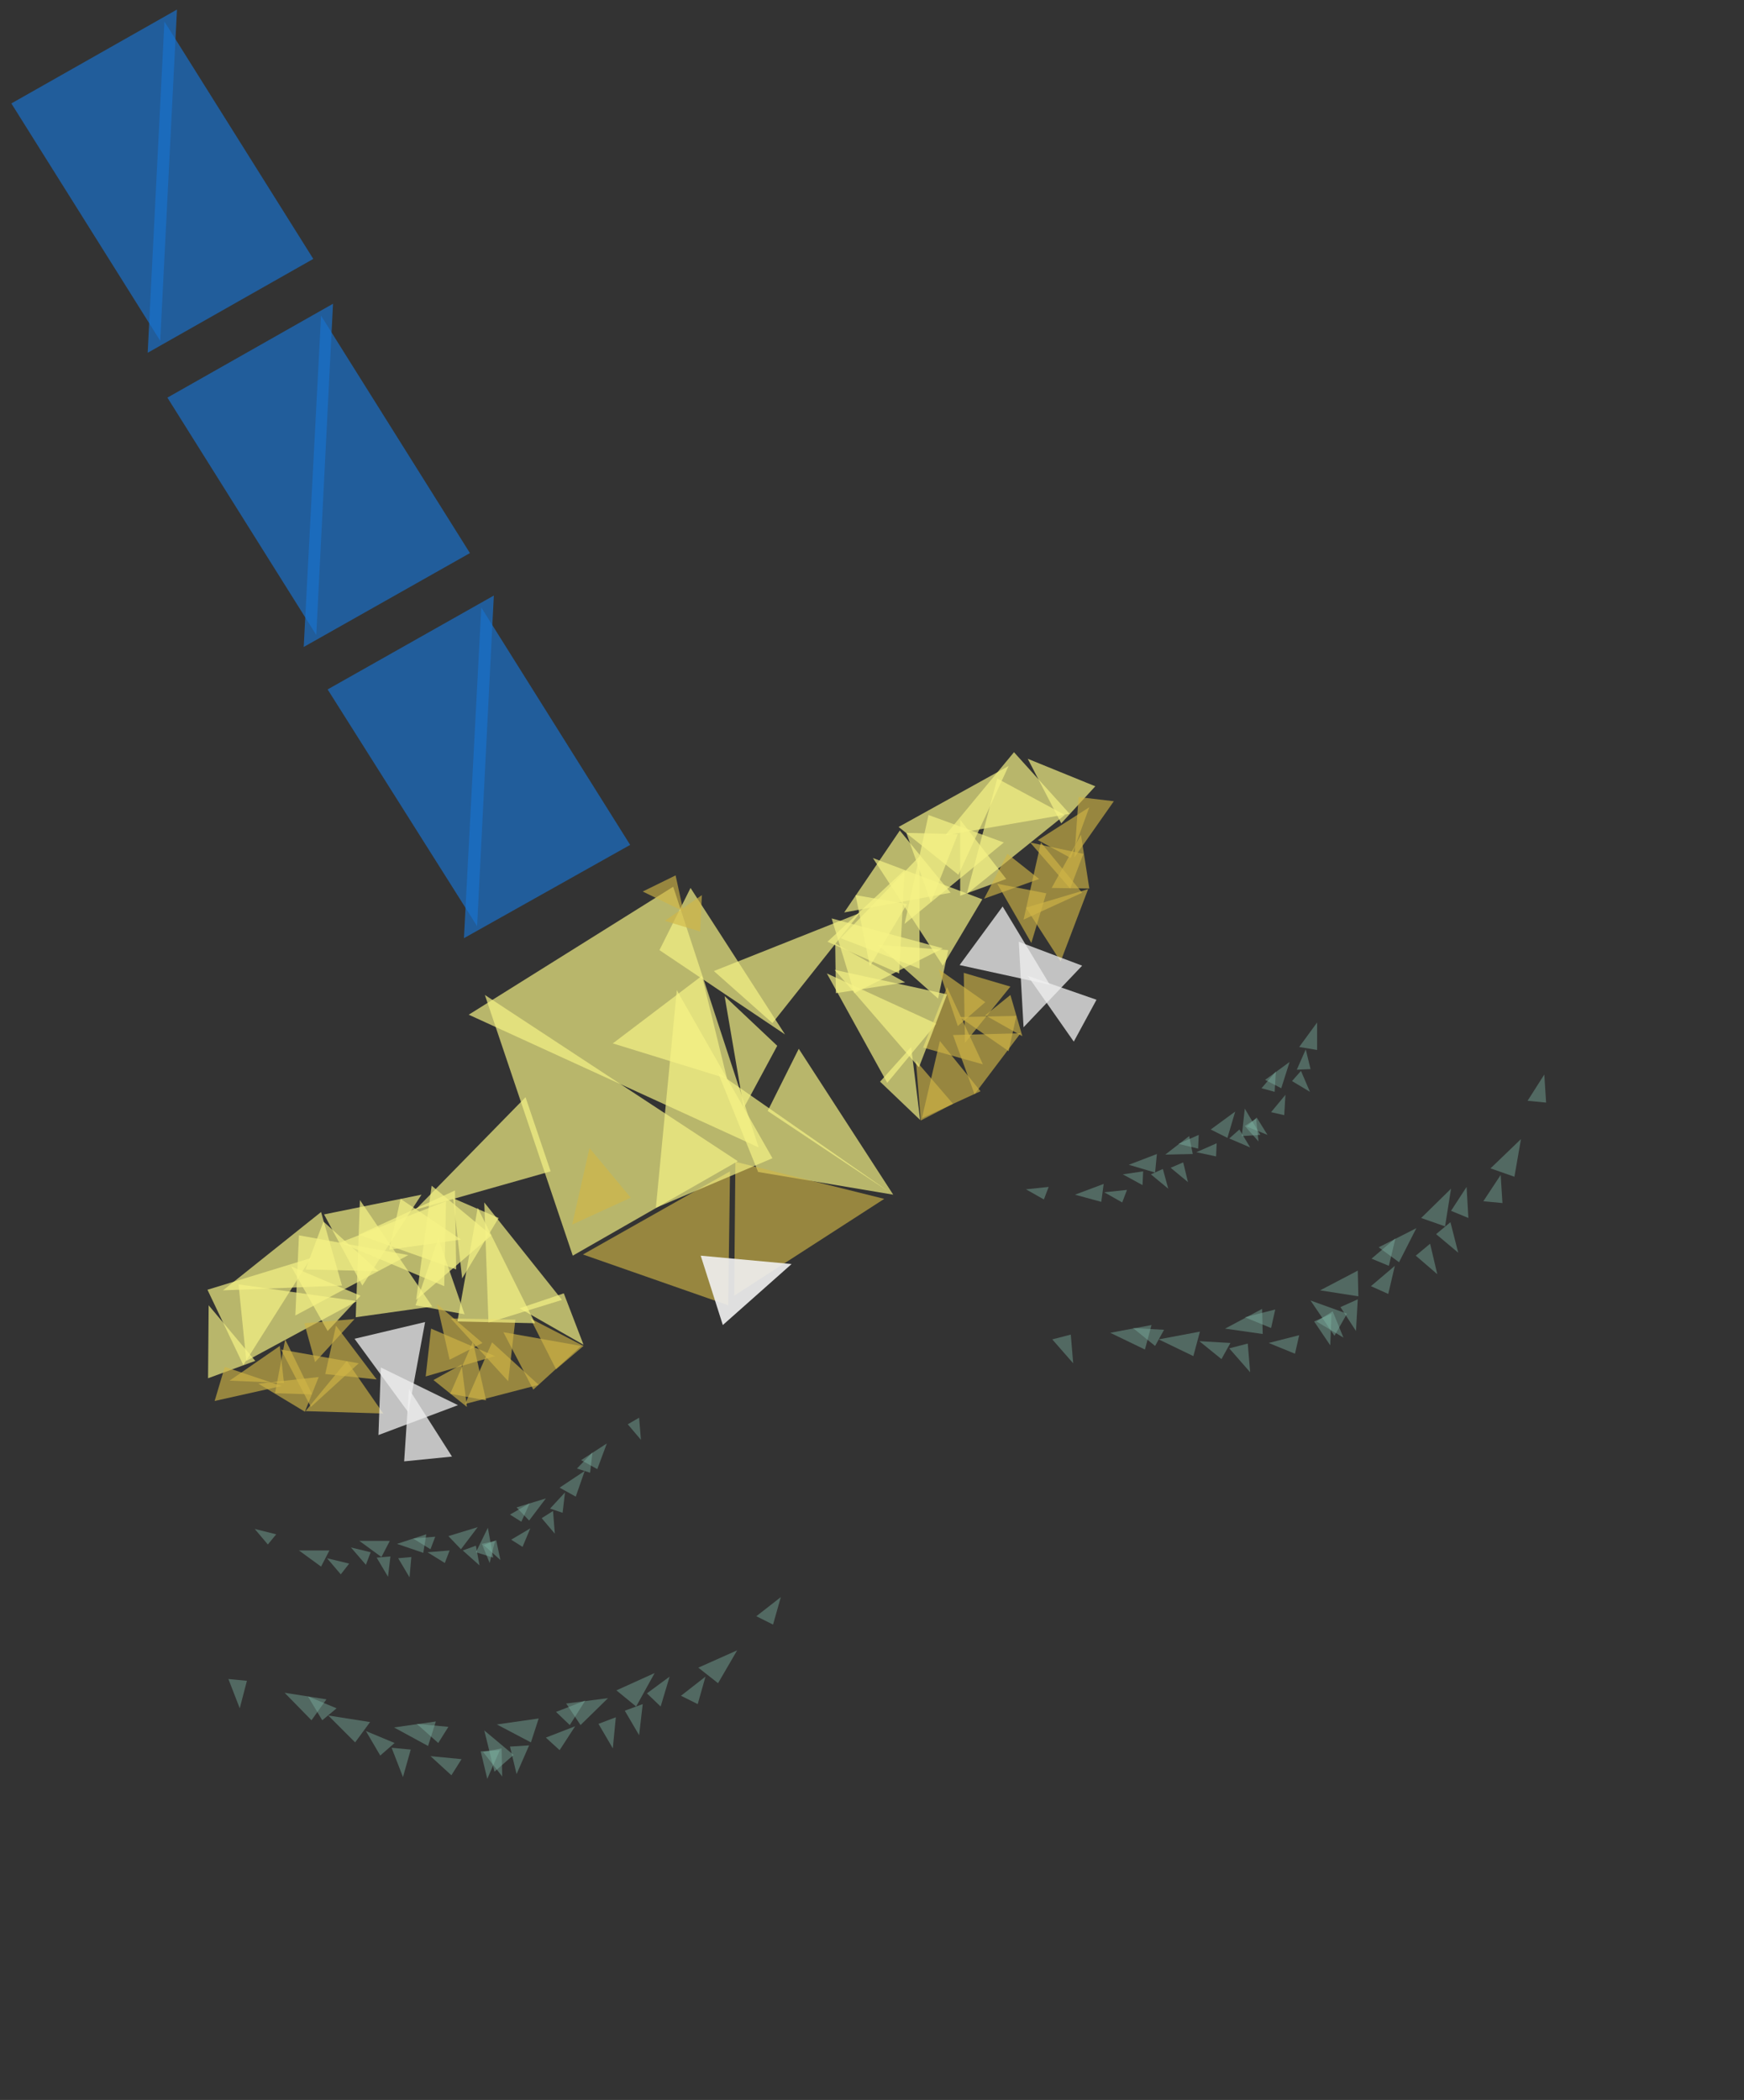<?xml version="1.0" encoding="utf-8"?>
<svg version="1.1" id="Layer_1" xmlns="http://www.w3.org/2000/svg" xmlns:xlink="http://www.w3.org/1999/xlink" x="0px" y="0px" viewBox="0 0 291.7 351.2" style="enable-background:new 0 0 291.7 351.2;" xml:space="preserve">
<rect x="0" y="0" width="291.7" height="351.2" fill="#333333" stroke="none"/>
<style type="text/css">
	@keyframes waver{
  		0%{opacity:0; y:0}
  		50%{opacity:1; transform: translateX(10px) translateY(30px)}
  		100%{opacity:0; transform: translateX(10px) translateY(30px)}
	}
	@keyframes wavel{
  		0%{opacity:0; y:0}
  		50%{opacity:1; transform: translateX(20px) translateY(30px)}
  		100%{opacity:0; transform: translateX(20px) translateY(30px)}
	}
	.right{ animation: waver 3s ease infinite}
	.left{ animation: wavel 3s ease infinite}
	.st0{opacity:0.68;fill:#F7F486;enable-background:new    ;}
	.st1{opacity:0.63;fill:#D1B747;enable-background:new    ;}
	.st2{opacity:0.76;fill:#EFEFEF;enable-background:new    ;}
	.st3{opacity:0.77;enable-background:new    ;}
	.st4{opacity:0.41;fill:#95DBC7;enable-background:new    ;}
	.st5{opacity:0.68;fill:#1972CC;}
	.st6{opacity:0.91;fill:#EFEFEF;enable-background:new    ;}
</style>
<polygon class="st0" points="151.4,164.3 139.7,157.8 139.8,166.1 "/>
<polygon class="st0" points="151.3,145.5 138.4,157.5 150.4,162.8 "/>
<polygon class="st0" points="141.2,152.6 159,149.3 150.5,138.9 "/>
<polygon class="st0" points="157.7,158.6 139.1,153.6 142.9,166.1 "/>
<polygon class="st0" points="146.8,158 156.9,167 158.6,158.9 "/>
<polygon class="st0" points="160.6,137.1 160.6,149.8 168.3,147 "/>
<polygon class="st0" points="171.9,126.9 177.5,137.7 183.2,131.5 "/>
<polygon class="st0" points="152.4,175.1 147.2,180.9 153.9,187.3 "/>
<polygon class="st0" points="138.3,162.8 148.4,181.1 156.6,171.2 "/>
<polygon class="st0" points="161.7,149.5 178.1,136.3 166.8,130.2 "/>
<polygon class="st1" points="153.2,177.4 154,187.4 159.4,184.6 "/>
<polygon class="st1" points="157,162.1 160.2,171.6 164.8,167.6 "/>
<polygon class="st1" points="160.5,170.1 168.7,175.8 170,169.9 "/>
<polygon class="st1" points="171,173.3 169,166.4 164.8,169.8 "/>
<polygon class="st1" points="161.4,174.4 169,165 161.2,162.7 "/>
<polygon class="st1" points="171.6,151.8 177.4,160.8 182,148.7 "/>
<polygon class="st1" points="175,149.4 166.8,147.8 172.5,157.7 "/>
<polygon class="st1" points="159.4,173.1 163,183 170.7,172.8 "/>
<polygon class="st1" points="154.4,175.2 164.4,178 158.4,165.1 "/>
<polygon class="st1" points="164,182.5 157.2,174.1 154.2,187 "/>
<polygon class="st1" points="181,149.3 174.1,140.9 171.2,153.8 "/>
<polygon class="st1" points="164.6,150.3 173.8,147 168.5,142.8 "/>
<polygon class="st1" points="172.3,140.9 179,148.6 181.2,142.8 "/>
<polygon class="st1" points="180.8,139.6 175.9,148.5 182.2,148.6 "/>
<polygon class="st1" points="182.2,135 173.6,140.5 179.1,143.5 "/>
<polygon class="st1" points="179.7,143.4 186.3,134 180.4,133.3 "/>
<polygon class="st0" points="168.7,128.1 150.3,138.3 160.3,146.3 "/>
<polygon class="st0" points="151.3,154.5 167.9,140.9 155.3,136.3 "/>
<polygon class="st0" points="158.1,139.7 178.9,136.1 169.6,125.8 "/>
<polygon class="st0" points="146,143.5 157.7,161.5 164.3,150.4 "/>
<polygon class="st0" points="143.8,152.7 119.4,162.4 129.2,171.1 "/>
<polygon class="st0" points="139.6,162.2 153.7,178.5 158.4,166.3 "/>
<polygon class="st0" points="153.8,143.2 140.6,156.9 153.8,162 "/>
<polygon class="st0" points="145.5,161.6 151.7,151.2 143.1,149.7 "/>
<polygon class="st0" points="155.7,150.9 160.2,139.5 151.6,139.3 "/>
<polygon class="st2" points="171.9,163.2 179.6,174.2 183.4,167.2 "/>
<polygon class="st2" points="171.2,171.8 181,161.5 170.4,157.5 "/>
<polygon class="st2" points="175.6,164.7 167.7,151.6 160.5,161.4 "/>
<polygon class="st0" points="77.3,213.8 75.8,200.4 83.4,203.7 "/>
<polygon class="st0" points="60,206.5 76.1,199.1 76.3,212.3 "/>
<polygon class="st0" points="70.5,199.8 60.6,215 54.2,203.1 "/>
<polygon class="st0" points="69.6,217.4 72.2,198.3 82.2,206.6 "/>
<polygon class="st0" points="73.3,207.1 77.7,219.8 69.5,218.3 "/>
<polygon class="st0" points="48.7,211.8 60.3,216.7 54.8,222.6 "/>
<polygon class="st0" points="34.9,218.3 42.7,227.6 34.8,230.5 "/>
<polygon class="st0" points="86.9,218.8 94.3,216.3 97.6,224.9 "/>
<polygon class="st0" points="81,201.1 94,217.4 81.7,221.2 "/>
<polygon class="st0" points="59.7,217.6 41.2,227.6 39.9,214.8 "/>
<polygon class="st1" points="88.7,220.5 97.6,225.1 93,229 "/>
<polygon class="st1" points="73.1,218.1 80.7,224.6 75.2,227.4 "/>
<polygon class="st1" points="79.1,224.4 81.3,234.2 75.3,233.1 "/>
<polygon class="st1" points="78.1,235.3 72.5,230.8 77.2,228.2 "/>
<polygon class="st1" points="82.8,226.8 71.2,230.2 72.1,222.2 "/>
<polygon class="st1" points="58,227.6 64.1,236.4 51.1,236 "/>
<polygon class="st1" points="54.4,229.8 56.2,221.7 63,230.7 "/>
<polygon class="st1" points="82.3,224.5 90.1,231.6 77.8,234.8 "/>
<polygon class="st1" points="86.2,220.7 85,231 75.4,220.5 "/>
<polygon class="st1" points="89.2,232.4 84.2,222.8 97.2,225.1 "/>
<polygon class="st1" points="52,235.3 47,225.7 60,228 "/>
<polygon class="st1" points="59.3,220.6 52.7,227.8 50.9,221.3 "/>
<polygon class="st1" points="47.7,224 52.2,233.2 46,233 "/>
<polygon class="st1" points="43.2,231.4 53.3,230.3 51,236.1 "/>
<polygon class="st1" points="38.4,230.9 46.8,225.1 47.5,231.3 "/>
<polygon class="st1" points="47.1,231.8 35.9,234.3 37.6,228.6 "/>
<polygon class="st0" points="37.3,215.8 53.7,202.7 57.2,215 "/>
<polygon class="st0" points="68.3,209.9 49.4,220 50,206.6 "/>
<polygon class="st0" points="52,210.4 40.7,228.3 34.7,215.7 "/>
<polygon class="st0" points="60.2,200.7 72.3,218.5 59.5,220.3 "/>
<polygon class="st0" points="69.5,202.3 87.9,183.5 92.1,195.9 "/>
<polygon class="st0" points="79.9,202 89.5,221.3 76.5,221 "/>
<polygon class="st0" points="56.9,207.8 74.6,200.9 74.3,215.1 "/>
<polygon class="st0" points="77.1,207.3 65.1,209 67,200.5 "/>
<polygon class="st0" points="63.3,212.6 51.1,212.3 54.1,204.3 "/>
<g class="st3 right">
	<g>
		<polygon class="st4" points="66.4,258.2 71.3,256.6 70.8,259.7 		"/>
		<polygon class="st4" points="83.7,260.9 80.9,258.4 83,257.6 		"/>
		<polygon class="st4" points="81.6,255.5 82.5,260.5 79.6,259.6 		"/>
		<polygon class="st4" points="71.5,259.6 75.2,259.3 74.4,261.4 		"/>
		<polygon class="st4" points="80.2,261.8 77.4,259.3 79.6,258.5 		"/>
		<polygon class="st4" points="69.1,257.3 72.8,257 72,259.1 		"/>
		<polygon class="st4" points="50,259.3 55.1,259.3 53.7,262 		"/>
		<polygon class="st4" points="68.5,263.8 66.6,260.6 68.8,260.4 		"/>
		<polygon class="st4" points="60.1,257.7 65.2,257.7 63.8,260.4 		"/>
		<polygon class="st4" points="54.7,260.6 58.4,261.5 57,263.3 		"/>
		<polygon class="st4" points="64.9,263.7 63,260.5 65.3,260.3 		"/>
		<polygon class="st4" points="42.6,255.7 46.2,256.6 44.8,258.3 		"/>
		<polygon class="st4" points="91.3,250.6 86.4,252.1 88.5,254.3 		"/>
		<polygon class="st4" points="58.7,258.8 61.2,261.7 62,259.6 		"/>
		<polygon class="st4" points="79.9,255.4 75,256.9 77.1,259.1 		"/>
		<polygon class="st4" points="88.7,255.6 85.5,257.5 87.4,258.7 		"/>
		<polygon class="st4" points="81.9,261.4 82.8,257.7 80.6,258.2 		"/>
		<polygon class="st4" points="88.6,251.4 85.3,253.3 87.2,254.5 		"/>
		<polygon class="st4" points="101.5,241.4 97.2,244.2 99.9,245.7 		"/>
		<polygon class="st4" points="92.8,256.5 92.5,252.7 90.6,253.9 		"/>
		<polygon class="st4" points="97.8,246 93.6,248.8 96.3,250.3 		"/>
		<polygon class="st4" points="94.5,249.6 92,252.3 94.1,253 		"/>
		<polygon class="st4" points="107.2,240.8 106.9,237.1 105,238.2 		"/>
		<polygon class="st4" points="99.1,242.9 96.5,245.6 98.7,246.3 		"/>
	</g>
	<g>
		<polygon class="st4" points="101.7,284 94.7,284.9 97.1,288.5 		"/>
		<polygon class="st4" points="81.5,297.5 83.6,292.7 80.4,292.9 		"/>
		<polygon class="st4" points="81,289.4 82.7,296.3 85.9,293.5 		"/>
		<polygon class="st4" points="96.2,288.7 91.3,290.6 93.6,292.7 		"/>
		<polygon class="st4" points="86.4,296.7 88.5,291.9 85.3,292.1 		"/>
		<polygon class="st4" points="97.9,284.4 93,286.3 95.3,288.5 		"/>
		<polygon class="st4" points="123.3,276 116.8,278.9 120.1,281.5 		"/>
		<polygon class="st4" points="102.5,292.4 103,287.2 100.1,288.3 		"/>
		<polygon class="st4" points="109.5,279.8 103.1,282.7 106.4,285.4 		"/>
		<polygon class="st4" points="118,280.4 113.9,283.6 116.7,285 		"/>
		<polygon class="st4" points="106.9,290.2 107.5,285 104.5,286.1 		"/>
		<polygon class="st4" points="130.6,267.1 126.5,270.3 129.3,271.7 		"/>
		<polygon class="st4" points="65.9,288.9 72.9,287.9 71.6,292 		"/>
		<polygon class="st4" points="112,280.4 110.5,285.4 108.2,283.2 		"/>
		<polygon class="st4" points="83.1,288.4 90.1,287.4 88.8,291.4 		"/>
		<polygon class="st4" points="72,293.7 77.2,294.2 75.5,296.9 		"/>
		<polygon class="st4" points="84,297.1 80.8,293 83.9,292.4 		"/>
		<polygon class="st4" points="69.7,288.3 75,288.8 73.3,291.5 		"/>
		<polygon class="st4" points="47.6,283.1 54.6,284.2 52.1,287.7 		"/>
		<polygon class="st4" points="67.4,297.2 65.5,292.3 68.7,292.6 		"/>
		<polygon class="st4" points="54.9,286.9 61.9,288 59.4,291.4 		"/>
		<polygon class="st4" points="61.2,289.5 66,291.5 63.6,293.6 		"/>
		<polygon class="st4" points="40.1,285.7 38.2,280.8 41.3,281.1 		"/>
		<polygon class="st4" points="51.5,283.7 56.3,285.7 53.9,287.7 		"/>
	</g>
</g>
<g class="st3 left">
	<g>
		<polygon class="st4" points="194.9,193.1 198.9,190 199.5,193 		"/>
		<polygon class="st4" points="212,189.8 208.5,188.4 210.2,186.9 		"/>
		<polygon class="st4" points="208.2,185.4 210.8,189.8 207.7,190 		"/>
		<polygon class="st4" points="200.1,192.7 203.5,191.2 203.4,193.4 		"/>
		<polygon class="st4" points="209.1,191.9 205.6,190.4 207.3,188.9 		"/>
		<polygon class="st4" points="197.1,191.3 200.5,189.8 200.4,192.1 		"/>
		<polygon class="st4" points="179.8,199.8 184.6,198 184.2,201 		"/>
		<polygon class="st4" points="198.7,197.7 195.8,195.3 197.9,194.4 		"/>
		<polygon class="st4" points="188.8,194.8 193.5,193 193.2,196.1 		"/>
		<polygon class="st4" points="184.7,199.4 188.5,199 187.7,201.1 		"/>
		<polygon class="st4" points="195.4,198.8 192.5,196.4 194.5,195.5 		"/>
		<polygon class="st4" points="171.6,198.9 175.4,198.5 174.6,200.6 		"/>
		<polygon class="st4" points="215.7,177.6 211.6,180.6 214.3,182 		"/>
		<polygon class="st4" points="187.8,196.4 191.1,198.2 191.2,195.9 		"/>
		<polygon class="st4" points="206.6,185.9 202.5,188.9 205.3,190.3 		"/>
		<polygon class="st4" points="215,183.1 212.6,186 214.8,186.5 		"/>
		<polygon class="st4" points="210.5,190.9 210.1,187.1 208.2,188.3 		"/>
		<polygon class="st4" points="213.4,179.2 211,182 213.2,182.6 		"/>
		<polygon class="st4" points="219.1,182.6 217.6,179.1 216.1,180.8 		"/>
		<polygon class="st4" points="220.3,171 217.3,175.1 220.3,175.6 		"/>
		<polygon class="st4" points="218.4,175.5 216.9,178.9 219.2,178.8 		"/>
	</g>
	<g>
		<polygon class="st4" points="236.9,205.4 230.6,208.6 234,211.1 		"/>
		<polygon class="st4" points="222.5,225 222.7,219.7 219.8,221 		"/>
		<polygon class="st4" points="219.2,217.5 223.2,223.4 225.3,219.7 		"/>
		<polygon class="st4" points="233.3,211.7 229.3,215.1 232.2,216.4 		"/>
		<polygon class="st4" points="226.8,222.6 227.1,217.3 224.2,218.6 		"/>
		<polygon class="st4" points="233.4,207.1 229.4,210.5 232.3,211.7 		"/>
		<polygon class="st4" points="254.4,190.5 249.3,195.4 253.3,196.8 		"/>
		<polygon class="st4" points="240.4,213.1 239.2,208 236.8,210 		"/>
		<polygon class="st4" points="242.7,198.8 237.7,203.7 241.7,205.1 		"/>
		<polygon class="st4" points="251,196.5 248.1,200.9 251.3,201.2 		"/>
		<polygon class="st4" points="243.9,209.5 242.6,204.4 240.2,206.4 		"/>
		<polygon class="st4" points="258.3,179.7 255.5,184.1 258.6,184.4 		"/>
		<polygon class="st4" points="204.9,222.2 211.1,218.9 211.2,223.1 		"/>
		<polygon class="st4" points="245.3,198.5 245.6,203.7 242.7,202.5 		"/>
		<polygon class="st4" points="220.8,215.8 227.1,212.5 227.2,216.8 		"/>
		<polygon class="st4" points="212.2,224.6 217.3,223.3 216.6,226.4 		"/>
		<polygon class="st4" points="224.7,223.7 220.2,221 222.9,219.3 		"/>
		<polygon class="st4" points="208.2,220.3 213.3,219 212.6,222.1 		"/>
		<polygon class="st4" points="185.7,222.9 192.6,221.6 191.5,225.7 		"/>
		<polygon class="st4" points="209.1,229.5 205.6,225.5 208.7,224.7 		"/>
		<polygon class="st4" points="193.8,224 200.7,222.7 199.6,226.8 		"/>
		<polygon class="st4" points="200.6,224.3 205.8,224.6 204.3,227.3 		"/>
		<polygon class="st4" points="179.5,228 176,224 179.1,223.2 		"/>
		<polygon class="st4" points="189.5,222.1 194.7,222.4 193.2,225.1 		"/>
	</g>
</g>
<polygon class="st2" points="76.6,235 63.3,240 63.7,228.7 "/>
<polygon class="st2" points="68.3,236.2 59.3,223.9 71.1,221.1 "/>
<polygon class="st0" points="121.2,166.6 130,174.9 124.4,185.3 "/>
<polygon class="st0" points="133.6,175.4 149.4,199.8 128.4,185.8 "/>
<polygon class="st0" points="115.5,148.5 131.3,173 110.3,158.9 "/>
<polygon class="st0" points="117.4,163.2 121.6,180.4 102.5,174.5 "/>
<polygon class="st0" points="126.8,196 149.4,199.8 120.1,179.4 "/>
<polygon class="st1" points="122.1,195.9 97.5,209.8 121.8,218.3 "/>
<polygon class="st1" points="147.9,200.5 122.8,216.7 123,194.3 "/>
<polygon class="st0" points="113.2,165.6 129.2,193.7 109.7,202 "/>
<polygon class="st0" points="95.8,210 81.1,166.4 123.4,194.2 "/>
<polygon class="st5" points="80.5,101.6 105.4,141.3 77.6,156.9 "/>
<polygon class="st5" points="79.8,154.9 54.8,115.3 82.6,99.6 "/>
<polygon class="st5" points="53.7,52.8 78.6,92.5 50.8,108.2 "/>
<polygon class="st5" points="52.9,106.2 28,66.5 55.7,50.8 "/>
<polygon class="st5" points="27.5,3.6 52.4,43.3 24.7,59 "/>
<polygon class="st5" points="26.8,57 1.9,17.3 29.6,1.6 "/>
<polygon class="st0" points="112.6,148.3 78.4,169.7 126.9,191.9 "/>
<polygon class="st6" points="132.4,211.4 117.2,210 120.9,221.6 "/>
<polygon class="st1" points="105.5,200.3 98.6,192 95.7,204.8 "/>
<polygon class="st1" points="113,146.4 107.5,149.1 114.3,152.4 "/>
<polygon class="st1" points="117.1,155.8 117.4,149.7 111.2,154 "/>
<polygon class="st2" points="68.4,232.3 75.6,243.6 67.6,244.4 "/>
</svg>
